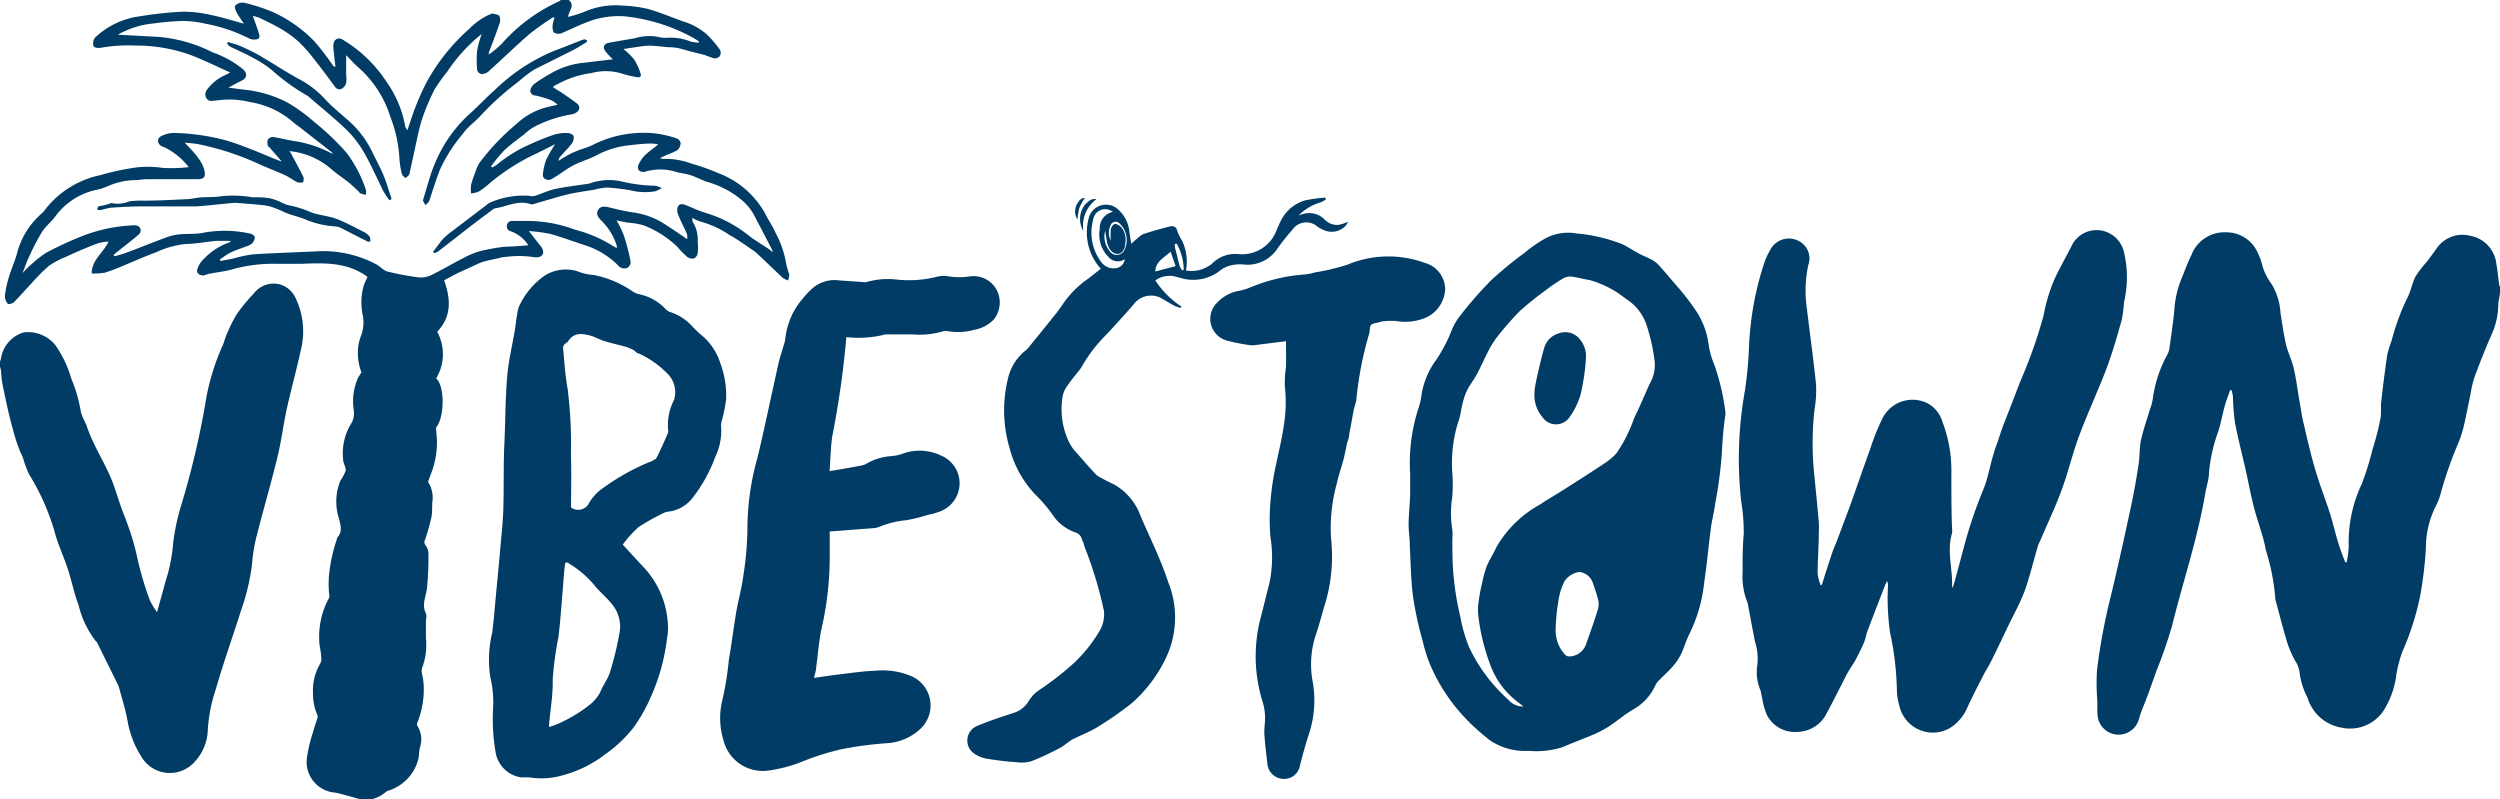 <svg id="Layer_1" data-name="Layer 1" xmlns="http://www.w3.org/2000/svg" viewBox="0 0 190.88 61.02"><defs><style>.cls-1{fill:#003c65;}</style></defs><path class="cls-1" d="M190.88,22.26c0,.32-.12.65-.13,1a5.74,5.74,0,0,1-.47,2.19c-.49,1.1-.93,2.22-1.35,3.35a7.93,7.93,0,0,0-.3,1.3c-.16.74-.3,1.49-.47,2.24a9.46,9.46,0,0,1-.45,1.46,29.12,29.12,0,0,0-1.32,3.74,5.05,5.05,0,0,1-.43,1.14,7.1,7.1,0,0,0-.74,3.17,29.53,29.53,0,0,1-.43,3.62,20.69,20.69,0,0,1-1.37,4.3,10,10,0,0,0-.45,1.71,6.65,6.65,0,0,1-1,2.81,3.07,3.07,0,0,1-3.18,1.27,3.28,3.28,0,0,1-2.61-2.3,5.66,5.66,0,0,1-.59-1.81,2.15,2.15,0,0,0-.35-1,7.46,7.46,0,0,1-.66-1.57c-.3-1-.55-2-.82-3a1.18,1.18,0,0,1-.05-.37A16.61,16.61,0,0,0,173,42c-.2-1.15-.66-2.25-.94-3.39s-.43-2-.66-3-.55-2.24-.76-3.37a17.35,17.35,0,0,1-.15-1.91c0-.18-.07-.36-.1-.54l-.12,0c-.14.43-.31.85-.43,1.29-.17.63-.28,1.29-.49,1.91a12.47,12.47,0,0,0-.69,3.09c0,.51-.18,1-.27,1.51-.58,3.48-1.72,6.82-2.56,10.23a36.12,36.12,0,0,1-1.2,3.45l-.57,1.61-.42,1.09a7.41,7.41,0,0,0-.31.86,1.61,1.61,0,0,1-3.17-.15c-.05-.5,0-1-.05-1.51a16.82,16.82,0,0,1,0-2,45.61,45.61,0,0,1,1-5.43c.57-2.33,1.08-4.68,1.58-7,.24-1.1.43-2.2.6-3.3.09-.61.05-1.24.18-1.84.18-.81.46-1.6.7-2.4a3.47,3.47,0,0,0,.2-.75,9.61,9.61,0,0,1,1.12-3.39,1.59,1.59,0,0,0,.15-.45c.13-1,.28-1.92.37-2.88a7.6,7.6,0,0,1,.53-2.4c.26-.62.48-1.26.78-1.86A2.7,2.7,0,0,1,170,17.74a2.6,2.6,0,0,1,2.4,1.6,4.06,4.06,0,0,1,.28.73,4.28,4.28,0,0,0,.75,1.6,4.74,4.74,0,0,1,.69,2.23c.13.8.24,1.61.42,2.4.15.62.45,1.2.59,1.82.19.81.29,1.63.43,2.45.09.51.16,1,.27,1.52.29,1.24.57,2.49.93,3.72s.78,2.28,1.15,3.43c.23.74.4,1.5.63,2.24.15.49.35,1,.52,1.45l.11,0a7.05,7.05,0,0,0,.16-1.2,10.39,10.39,0,0,1,1-4.79,22.89,22.89,0,0,0,.83-2.67,20.58,20.58,0,0,0,.59-2.31c.09-.44,0-.91.07-1.36.13-1.17.28-2.34.45-3.5a9.4,9.4,0,0,1,.34-1.11,17.48,17.48,0,0,1,1.2-3.26c.27-.51.36-1.11.62-1.62a8.17,8.17,0,0,1,.85-1.11c.27-.35.53-.7.78-1.06A2.39,2.39,0,0,1,188.6,18a2.45,2.45,0,0,1,2,2.13c.1.53.14,1.06.22,1.59,0,.06,0,.1.06.15Z"/><path class="cls-1" d="M27.42,61c-.61-.16-1.2-.35-1.81-.48a2.35,2.35,0,0,1-2.15-2.81A10.18,10.18,0,0,1,23.87,56c.11-.4.25-.8.37-1.2a.25.25,0,0,0,0-.19,3.93,3.93,0,0,1-.34-1.69,4,4,0,0,1,.57-2.29.72.72,0,0,0,.06-.35c0-.41-.12-.83-.15-1.24a6.2,6.2,0,0,1,.75-3.4.57.57,0,0,0,0-.29,7.87,7.87,0,0,1,0-1.53,12.37,12.37,0,0,1,.6-2.68s0,0,0-.07c.45-.45.27-1,.15-1.48A4.2,4.2,0,0,1,26,36.68a3,3,0,0,0,.4-.77c0-.26-.19-.54-.2-.81a4.36,4.36,0,0,1,.54-2.64A1.55,1.55,0,0,0,27,31.25a4.43,4.43,0,0,1,.34-2.41,4.39,4.39,0,0,1,.26-.4,4.11,4.11,0,0,1-.19-2.31,3.16,3.16,0,0,1,.17-.52,3,3,0,0,0,.14-1.43,4.76,4.76,0,0,1,.05-2.37c.08-.25.21-.48.29-.67-1.51-1.12-3.23-1.07-5-1-.69,0-1.37,0-2.06,0a11.59,11.59,0,0,0-3.21.41c-.58.17-1.19.23-1.78.35-.17,0-.33.12-.49.13-.35,0-.57-.23-.43-.55a1.9,1.9,0,0,1,.5-.74,4.94,4.94,0,0,1,2-1.26l0-.09c-.35,0-.71,0-1.06,0-.79.07-1.57.23-2.35.24a6.79,6.79,0,0,0-2.23.62c-.83.3-1.63.66-2.45,1A14.26,14.26,0,0,1,8,20.82a5.22,5.22,0,0,1-1,.06c0-1.05.9-1.57,1.29-2.44a4,4,0,0,0-.85.15c-.8.3-1.58.63-2.36,1a6.54,6.54,0,0,0-1.36.72,13.81,13.81,0,0,0-1.32,1.33c-.46.48-.89,1-1.36,1.45-.1.09-.4.16-.44.11a.94.94,0,0,1-.23-.58,7.74,7.74,0,0,1,.3-1.43c.2-.68.51-1.33.67-2a6.08,6.08,0,0,1,1.84-2.89,1.81,1.81,0,0,0,.29-.33,7.19,7.19,0,0,1,4.2-2.6,19.57,19.57,0,0,1,2.5-.55,7.31,7.31,0,0,1,2.24,0,11.44,11.44,0,0,0,2-.06,5.36,5.36,0,0,0-1.78-1.48,2,2,0,0,0-.26-.1c-.36-.18-.42-.59-.07-.78a2.22,2.22,0,0,1,1-.25,16.87,16.87,0,0,1,4,.58c.71.21,1.4.48,2.09.75s1.4.6,2.13.86l-.94-1.08s-.12-.09-.13-.15a.72.72,0,0,1,0-.45.46.46,0,0,1,.38-.2c.53.07,1.05.22,1.58.3a9,9,0,0,1,3,1,.49.49,0,0,0-.1-.15L22.92,9.74a7.36,7.36,0,0,1-.7-.55,6.62,6.62,0,0,0-3.15-1.4,6.83,6.83,0,0,0-1.42-.19,7.51,7.51,0,0,0-1.25.09c-.23,0-.46.08-.61-.15a.56.56,0,0,1,0-.67,3.45,3.45,0,0,1,1.46-1.16l.32-.18c-.94-.42-1.8-.84-2.68-1.2a12.09,12.09,0,0,0-4.52-.85,12.08,12.08,0,0,0-2.75.18c-.22,0-.46,0-.5-.22a.7.7,0,0,1,.15-.58,6.09,6.09,0,0,1,3.37-1.61,28,28,0,0,1,3.4-.36,10,10,0,0,1,2.23.29c.77.16,1.51.4,2.35.63-.2-.31-.4-.57-.55-.86S17.89.44,18,.39A.79.79,0,0,1,18.59.2a13.3,13.3,0,0,1,2.24.72A10.34,10.34,0,0,1,24,3.15,20.11,20.11,0,0,1,25.42,5l.09.09.1,0c-.05-.42-.1-.84-.14-1.26a1.74,1.74,0,0,1,0-.51A.43.43,0,0,1,26.12,3a10.3,10.3,0,0,1,3.4,3.26,8.3,8.3,0,0,1,1.41,3.35.55.55,0,0,0,.19.32c.06-.19.11-.38.18-.56a20,20,0,0,1,1.29-3.13,15.13,15.13,0,0,1,3.2-4,5.42,5.42,0,0,1,1.51-1.1c.1,0,.2-.11.29-.1s.46.06.54.18a.79.79,0,0,1,0,.6c-.25.74-.53,1.47-.81,2.2,0,0,0,.06,0,.14a7.27,7.27,0,0,0,1-.83A13,13,0,0,1,42.75.07s0,0,.06-.07h.62c.5.43,0,.82-.06,1.29a8.83,8.83,0,0,0,1.2-.37,6,6,0,0,1,3-.49,10,10,0,0,1,1.89.25c.91.25,1.79.63,2.68.95a4.88,4.88,0,0,1,1.83,1,8.23,8.23,0,0,1,1,1.17.52.52,0,0,1,0,.47.53.53,0,0,1-.43.19,7.09,7.09,0,0,1-.73-.26l-1-.25c-.34-.09-.68-.19-1-.27a3.7,3.7,0,0,0-.57-.07c-.41,0-.82-.08-1.23-.1a3.66,3.66,0,0,0-.81,0c-.52.06-1,.15-1.6.23a5.54,5.54,0,0,1,.81.79,4.26,4.26,0,0,1,.51,1.13c.07.24-.16.27-.35.22a9.88,9.88,0,0,1-1.22-.3,4.21,4.21,0,0,0-2.2,0,7.29,7.29,0,0,0-2.64.88c-.1,0-.19.12-.3.19.28.18.55.34.8.51s.73.5,1.08.77a.38.38,0,0,1,0,.59.77.77,0,0,1-.39.2,9.8,9.8,0,0,0-2.79.9,3.84,3.84,0,0,0-.88.63c-.52.4-1.06.79-1.54,1.24a13,13,0,0,0-1,1.21l.08.09a2.12,2.12,0,0,0,.36-.21A10.53,10.53,0,0,1,40.51,11a17.56,17.56,0,0,1,1.86-.74,3.13,3.13,0,0,1,1-.1c.16,0,.4.13.43.25a.75.75,0,0,1-.14.55c-.27.35-.59.66-.88,1a.53.53,0,0,0-.14.32c.33-.2.65-.41,1-.58a7.46,7.46,0,0,1,.89-.35,5.34,5.34,0,0,0,.7-.27,8.56,8.56,0,0,1,4.63-.91,7.79,7.79,0,0,1,1.86.42.47.47,0,0,1,.25.35.84.84,0,0,1-.24.52,5.38,5.38,0,0,1-.81.36l-.53.25a.94.94,0,0,0,.23.06,5.72,5.72,0,0,1,2.17.36,16.56,16.56,0,0,1,2.08.74,6.84,6.84,0,0,1,3.55,3.07c.23.49.57.94.78,1.45A7.38,7.38,0,0,1,60,20a6.71,6.71,0,0,0,.26.95,1.29,1.29,0,0,1-.09.46,1.48,1.48,0,0,1-.4-.19l-2-1.9-.19-.15c-.63-.42-1.24-.88-1.9-1.24a7.29,7.29,0,0,0-2.16-1,2.85,2.85,0,0,1-.66-.3c0,.18,0,.33.1.42a2.63,2.63,0,0,1,.31,1.45,3.2,3.2,0,0,1,0,.82.56.56,0,0,1-.27.41.68.68,0,0,1-.53-.11,8,8,0,0,1-.76-.78,7.72,7.72,0,0,0-2.55-1.63A5.5,5.5,0,0,0,47.93,17l-.86-.17A7.13,7.13,0,0,1,47.64,18a16.72,16.72,0,0,1,.49,1.88.49.49,0,0,1-.26.58.61.61,0,0,1-.68-.2,6.26,6.26,0,0,0-2.51-1.53c-.9-.3-1.79-.62-2.7-.88a13.57,13.57,0,0,0-1.6-.21l.78,1a1.55,1.55,0,0,1,.24.33c.19.39,0,.65-.41.68h-.13a7.46,7.46,0,0,0-2.11-.05,2.85,2.85,0,0,0-.71.12c-.37.08-.73.15-1.09.25a4.35,4.35,0,0,0-.63.25L35,20.83c-.37.18-.72.38-1.09.57.5,1.41.6,2.75-.53,3.93a3.56,3.56,0,0,1-.08,3.56c.68.59.64,3,0,3.74,0,.42.06.73.06,1A6.57,6.57,0,0,1,33,35.92l-.32.87A2.22,2.22,0,0,1,33,38.4c0,.36,0,.74-.06,1.09a16.66,16.66,0,0,1-.48,1.71.37.37,0,0,0,0,.39,1.15,1.15,0,0,1,.25.62A23.15,23.15,0,0,1,32.59,45c-.1.62-.39,1.19-.07,1.84.08.17,0,.42,0,.64,0,.41,0,.82,0,1.23a5,5,0,0,1-.3,2.31.81.81,0,0,0,0,.41,5,5,0,0,1,.12.76,6.76,6.76,0,0,1-.48,3,.29.29,0,0,0,0,.22,1.91,1.91,0,0,1,.22,1.6c-.11.36-.06.75-.18,1.1a3.42,3.42,0,0,1-2.22,2.25.68.68,0,0,0-.19.08,2.47,2.47,0,0,1-1.16.59Zm9.35-58.4a12.66,12.66,0,0,0-2.6,2.84,13,13,0,0,0-1,1.41,16.72,16.72,0,0,0-.94,2.23c-.23.71-.37,1.45-.53,2.18s-.28,1.32-.44,2c0,.13-.19.23-.29.34-.09-.09-.24-.17-.27-.28A6.2,6.2,0,0,1,30.49,12a10.2,10.2,0,0,0-.69-3.09,8.29,8.29,0,0,0-2.37-3.7c-.35-.3-.66-.65-1-1v1.5a2.2,2.2,0,0,1,0,.63.71.71,0,0,1-.35.44c-.23.1-.42,0-.57-.25-.58-.78-1.16-1.56-1.76-2.31a10,10,0,0,0-1.09-1.16,8.4,8.4,0,0,0-1.2-.85c-.53-.31-1.08-.57-1.63-.84a4.83,4.83,0,0,0-.53-.16c.17.47.33.89.46,1.31s0,.49-.35.5a.87.87,0,0,1-.4-.09,12.34,12.34,0,0,0-3.33-1.12,7.73,7.73,0,0,0-1.73-.21,20.37,20.37,0,0,0-2.21.19A6.69,6.69,0,0,0,9,2.65l1.14.06,2,.11A11.22,11.22,0,0,1,16.24,4a7.61,7.61,0,0,1,2.34,1.31c.33.33.28.66-.15.86s-.59.32-1,.52l1.15.15A9.08,9.08,0,0,1,22,7.86a12.49,12.49,0,0,1,2,1.46,19.28,19.28,0,0,1,2.49,2.38,10,10,0,0,1,1.44,2.77c.05.12,0,.27,0,.41a2.77,2.77,0,0,1-.41-.12c-.06,0-.1-.11-.16-.16-.23-.22-.46-.44-.7-.64-.48-.38-1-.72-1.46-1.13a5.67,5.67,0,0,0-3.1-1.29,1.36,1.36,0,0,1,.12.18c.32.59.64,1.18.94,1.78.06.11,0,.28,0,.42a1.11,1.11,0,0,1-.45,0c-.31-.15-.58-.37-.88-.51-.6-.28-1.22-.52-1.83-.78A21.25,21.25,0,0,0,15.1,11c-.36-.06-.73-.08-1-.11.33.36.71.72,1,1.13a2.74,2.74,0,0,1,.48.89c.17.63,0,.8-.66.77-.25,0-.5,0-.75,0-.62,0-1.23,0-1.84,0-.35,0-.7,0-1.06,0s-.58.06-.88.07a5.34,5.34,0,0,0-2.12.45,4.78,4.78,0,0,1-.78.27,5.24,5.24,0,0,0-3.19,1.95c-.32.47-.8.83-1.1,1.3a17.86,17.86,0,0,0-1,1.93c-.19.39-.32.8-.48,1.2A10.12,10.12,0,0,1,3.52,19.3a27.25,27.25,0,0,1,2.57-1.2,11.92,11.92,0,0,1,3.85-.88,1.25,1.25,0,0,1,.47,0,.38.38,0,0,1,.18.68c-.14.14-.31.27-.47.4-.48.39-1,.78-1.45,1.16l.06.11a9.32,9.32,0,0,0,.9-.27c1-.37,2-.78,3-1.15a4.36,4.36,0,0,1,1-.25c.67-.07,1.35,0,2-.15a9,9,0,0,1,3.44.08c.15,0,.37.18.39.29a.74.74,0,0,1-.23.48,1.11,1.11,0,0,1-.39.2c-.39.15-.8.28-1.18.46s-.58.36-.87.54l.05.13c.33-.07.66-.12,1-.2a10.68,10.68,0,0,1,1.47-.31c1.57-.1,3.15-.15,4.72-.22a8.62,8.62,0,0,1,4.73,1c.28.16.52.45.82.53a20.19,20.19,0,0,0,2.32.44,1.87,1.87,0,0,0,1-.15c.84-.41,1.64-.89,2.47-1.31a6.56,6.56,0,0,1,1.19-.51,16.14,16.14,0,0,1,1.71-.33,8.08,8.08,0,0,1,.85-.05l1.22-.09A2.62,2.62,0,0,0,39,17.66a.38.38,0,0,1-.29-.47.38.38,0,0,1,.42-.32l1.26,0a10.39,10.39,0,0,1,3.49.66,10.27,10.27,0,0,1,3,1.3,1.9,1.9,0,0,0,.21.11c0-.09,0-.14,0-.19a4.76,4.76,0,0,0-1.27-2c-.2-.24-.32-.46-.14-.74s.47-.26.77-.19c.58.14,1.16.29,1.76.38a6.14,6.14,0,0,1,2.25.73c.69.43,1.37.89,2,1.33a1,1,0,0,0,0-.37c-.22-.52-.49-1-.7-1.55a.81.81,0,0,1,0-.57c.1-.22.36-.21.58-.12.51.2,1,.45,1.55.61a9.66,9.66,0,0,1,3.08,1.57c.19.14.37.3.57.43l1.08.7a4.67,4.67,0,0,1,.39.3,1.56,1.56,0,0,0-.07-.21c-.41-.79-.81-1.58-1.23-2.36a4,4,0,0,0-1.18-1.5A7,7,0,0,0,54,13.89a1.15,1.15,0,0,1-.29-.11c-.33-.14-.66-.3-1-.41s-.74-.14-1.1-.25a4.06,4.06,0,0,0-2.39,0,.52.52,0,0,1-.45-.12.49.49,0,0,1,0-.46,2.4,2.4,0,0,1,.49-.7c.29-.28.64-.52,1-.81a2.4,2.4,0,0,0-.51-.07c-.67,0-1.34.09-2,.17a6.77,6.77,0,0,0-2.27.76c-.57.29-1.19.46-1.75.76s-1,.68-1.58,1c-.31.21-.73,0-.7-.31a4.31,4.31,0,0,1,.27-1.18,10.48,10.48,0,0,1,.67-1.15L41,11.7a16.28,16.28,0,0,0-3.52,2.21,7.68,7.68,0,0,1-.91.71,2.2,2.2,0,0,1-.6.15,2.53,2.53,0,0,1,0-.67,9,9,0,0,1,.34-1,2.82,2.82,0,0,1,.28-.64,17.23,17.23,0,0,1,2.85-3,5.28,5.28,0,0,1,2.55-1.33L42.56,8A1.41,1.41,0,0,0,42,7.62a10.1,10.1,0,0,0-1.07-.32c-.25,0-.45-.16-.44-.4a.85.85,0,0,1,.3-.49,12.94,12.94,0,0,1,1.36-.86,6.2,6.2,0,0,1,2.26-.74l2.39-.28a5.32,5.32,0,0,1-.59-.63c-.21-.31-.09-.56.27-.63.66-.13,1.32-.23,2-.35a3.72,3.72,0,0,1,1.69-.12,2.61,2.61,0,0,0,.88.08,3.93,3.93,0,0,1,1.67.29,4.34,4.34,0,0,0,.63.09l0-.11a8.21,8.21,0,0,0-.91-.52,13.77,13.77,0,0,0-4.83-1.39,6.72,6.72,0,0,0-2.37.3c-.8.27-1.57.65-2.37,1a.7.7,0,0,1-.57-.05c-.11-.1-.11-.37-.11-.56a3,3,0,0,1,.14-.55l-.08-.07a19.6,19.6,0,0,0-1.81,1.28c-1.08.93-2.1,1.93-3.16,2.88a.8.8,0,0,1-.54.18.42.42,0,0,1-.31-.31,8.25,8.25,0,0,1,0-1.49A8,8,0,0,1,36.77,2.62Z"/><path class="cls-1" d="M0,27.62a2.36,2.36,0,0,0,.1-.38,2.45,2.45,0,0,1,1.71-1.86,2.69,2.69,0,0,1,2.44,1,8.68,8.68,0,0,1,1.19,2.52,11.32,11.32,0,0,1,.75,2.63,7.08,7.08,0,0,0,.4.9c.5,1.59,1.5,3,2.06,4.53.2.55.37,1.11.56,1.66s.39,1,.56,1.5a17.77,17.77,0,0,1,.66,2.23,24.61,24.61,0,0,0,1,3.45,5.14,5.14,0,0,0,.56.94l.4-1.43c.13-.46.24-.93.39-1.38a13.08,13.08,0,0,0,.45-2.56,17.66,17.66,0,0,1,.54-2.58,63.61,63.61,0,0,0,2-8.53,18,18,0,0,1,1.28-4c.1-.27.17-.55.29-.8A10.38,10.38,0,0,1,18.07,24a13.15,13.15,0,0,1,1.3-1.58,1.9,1.9,0,0,1,1.85-.74,1.87,1.87,0,0,1,1.31,1,5.84,5.84,0,0,1,.45,4c-.32,1.48-.74,3-1.06,4.43-.28,1.26-.43,2.54-.74,3.8-.5,2.07-1.11,4.12-1.63,6.19a12.84,12.84,0,0,0-.31,2,16.73,16.73,0,0,1-.84,3.52c-.63,2-1.35,4-1.94,6.06a11.77,11.77,0,0,0-.6,3.18,3.72,3.72,0,0,1-1,2.31,2.53,2.53,0,0,1-4.1-.45,7.35,7.35,0,0,1-1-2.57c-.16-.92-.45-1.82-.69-2.72a2.11,2.11,0,0,0-.16-.34l-1.53-3.1A.45.45,0,0,0,7.35,49,7.27,7.27,0,0,1,6,46.2c-.35-.91-.53-1.88-.84-2.81s-.75-1.86-1-2.82a17.59,17.59,0,0,0-1.93-4.34A7.08,7.08,0,0,1,1.77,35c-.07-.2-.18-.39-.26-.59A14,14,0,0,1,1,32.84C.67,31.68.43,30.5.19,29.33c-.07-.35-.08-.7-.12-1.06A2.17,2.17,0,0,0,0,28Z"/><path class="cls-1" d="M139.1,44.66c.24-.77.48-1.53.74-2.3.12-.38.29-.74.43-1.11l1-2.67c.51-1.43,1-2.86,1.52-4.29a17.71,17.71,0,0,1,.94-2.35,2.57,2.57,0,0,1,3.46-1.14,2.36,2.36,0,0,1,1.12,1.41,10.45,10.45,0,0,1,.68,3.92c0,1.39,0,2.79.05,4.18a1.39,1.39,0,0,1,0,.41c-.42,1.38.08,2.76,0,4.17a1.06,1.06,0,0,0,.12-.2c.25-.91.5-1.82.74-2.74a34.81,34.81,0,0,1,1.55-4.62c.33-.81.47-1.69.72-2.53.12-.43.28-.85.42-1.27s.27-.82.43-1.23c.4-1,.82-2.1,1.22-3.15A37.51,37.51,0,0,0,156,24.21c.1-.43.17-.87.3-1.29a12.13,12.13,0,0,1,.59-1.66c.38-.82.83-1.6,1.24-2.4a2.12,2.12,0,0,1,2.25-1.27,2.16,2.16,0,0,1,1.8,1.71,8.24,8.24,0,0,1,0,3.73,12.14,12.14,0,0,1-.17,1.35c-.35,1.26-.71,2.52-1.17,3.75-.66,1.73-1.45,3.42-2.1,5.16-.5,1.34-.82,2.73-1.31,4.07s-1.1,2.61-1.65,3.91a3,3,0,0,0-.18.41c-.33,1.13-.61,2.29-1,3.4-.34.93-.83,1.8-1.26,2.69s-.82,1.73-1.25,2.59c-.19.4-.44.78-.64,1.17-.41.8-.83,1.6-1.21,2.42a3.43,3.43,0,0,1-1.38,1.65,2.62,2.62,0,0,1-3.83-1.67,4.62,4.62,0,0,1-.2-1.28,22.68,22.68,0,0,0-.52-4.35,18.33,18.33,0,0,1-.16-3.55.83.83,0,0,0-.07-.39c-.06.13-.13.26-.18.4-.45,1.16-.9,2.32-1.34,3.49-.09.25-.12.53-.23.78-.18.44-.4.87-.62,1.29s-.46.71-.66,1.08c-.52,1-1,2-1.55,3a2.53,2.53,0,0,1-2.26,1.48,2.4,2.4,0,0,1-2.33-1.28,5.18,5.18,0,0,1-.36-1.27c-.06-.22-.07-.45-.15-.66a3.46,3.46,0,0,1-.23-1.85A4.28,4.28,0,0,0,134,49c-.18-.87-.33-1.75-.5-2.62a1.93,1.93,0,0,0-.1-.43,5.37,5.37,0,0,1-.35-2.25c0-1,0-2,.09-2.94a15,15,0,0,0-.2-2.51,29.48,29.48,0,0,1,.3-8.49,31.45,31.45,0,0,0,.3-3.24,23.31,23.31,0,0,1,1.22-6.61,6.34,6.34,0,0,1,.4-.83,1.6,1.6,0,0,1,2-.76,1.5,1.5,0,0,1,.91,1.91,9.17,9.17,0,0,0-.12,3.26c.24,2,.51,3.92.71,5.88a8.76,8.76,0,0,1-.12,1.91,23.16,23.16,0,0,0,0,5.13c.11,1.16.23,2.32.33,3.47a6.44,6.44,0,0,1,0,.76c0,1.06-.09,2.12-.09,3.18a3.53,3.53,0,0,0,.24.87Z"/><path class="cls-1" d="M131.75,31.57a28.2,28.2,0,0,0-.28,3,33,33,0,0,1-.51,3.87c-.07.63-.25,1.25-.33,1.88-.18,1.36-.3,2.72-.5,4.07a11.77,11.77,0,0,1-1.1,3.93c-.26.49-.4,1-.64,1.55a4.62,4.62,0,0,1-.66,1c-.33.38-.71.71-1.06,1.07a1.46,1.46,0,0,0-.29.41,4,4,0,0,1-1.7,1.83c-.63.37-1.2.86-1.82,1.27a7.78,7.78,0,0,1-1.14.61c-.81.34-1.63.65-2.45,1a6.76,6.76,0,0,1-2.57.27,4.81,4.81,0,0,1-2.89-.77,16.69,16.69,0,0,1-1.62-1.41,13.81,13.81,0,0,1-2.75-3.86,10.72,10.72,0,0,1-.8-2.29,27,27,0,0,1-.75-3.44c-.17-1.29-.18-2.61-.25-3.91,0-.57-.1-1.14-.09-1.71s.09-1.43.12-2.15c0-.53,0-1.07,0-1.6a13.53,13.53,0,0,1,.58-4.86,5.46,5.46,0,0,0,.26-1,6.15,6.15,0,0,1,1.15-2.86,11.53,11.53,0,0,0,1.11-2.08,4.6,4.6,0,0,1,.75-1.33,30.51,30.51,0,0,1,2.37-2.7,30.54,30.54,0,0,1,2.57-2.1,9.86,9.86,0,0,1,1.43-1,3.67,3.67,0,0,1,2.45-.44,12.89,12.89,0,0,1,3.52.82c.44.22.85.49,1.28.72s.6.27.89.43a2,2,0,0,1,.58.41c.52.57,1,1.15,1.52,1.75a18.05,18.05,0,0,1,1.41,1.85,6.08,6.08,0,0,1,.92,2.53,6.31,6.31,0,0,0,.44,1.54A17.44,17.44,0,0,1,131.75,31.57ZM116.32,53.94l-.56-.44a6.16,6.16,0,0,1-1.86-2.45,15.76,15.76,0,0,1-1-3.82,4.18,4.18,0,0,1,0-1.32,11.67,11.67,0,0,1,.27-1.41,8.08,8.08,0,0,1,.35-1.28c.2-.48.5-.92.71-1.4a8.64,8.64,0,0,1,3.37-3.31c.52-.36,1.07-.66,1.6-1,1.14-.72,2.27-1.44,3.39-2.19a4.6,4.6,0,0,0,.82-.7,11,11,0,0,0,1.36-2.7c.43-.86.79-1.75,1.19-2.62a2.84,2.84,0,0,0,.36-1.84,14.53,14.53,0,0,0-.61-2.67,3.79,3.79,0,0,0-1.51-1.94c-.09-.05-.16-.12-.25-.18a7.75,7.75,0,0,0-2.55-1.28c-.47-.07-.94-.21-1.41-.27a1.07,1.07,0,0,0-.61.12,12.48,12.48,0,0,0-1.36.92,23.14,23.14,0,0,0-2,1.61,23.81,23.81,0,0,0-1.69,1.93,6.79,6.79,0,0,0-.7,1.12c-.29.55-.54,1.13-.83,1.68s-.53.81-.75,1.23a4.88,4.88,0,0,0-.36,1c-.13.47-.17,1-.33,1.42a10.53,10.53,0,0,0-.47,4,12.63,12.63,0,0,1,0,1.74,8,8,0,0,0,0,2.58,3.5,3.5,0,0,1,0,.65c0,1.07,0,2.14.13,3.2a21,21,0,0,0,.47,2.73,11.67,11.67,0,0,0,.69,2.39,12.61,12.61,0,0,0,3,4A1.43,1.43,0,0,0,116.32,53.94Zm4.27-10.27a1.63,1.63,0,0,0-1.15.73,5,5,0,0,0-.46,1.53,14.36,14.36,0,0,0-.2,2.07,2.7,2.7,0,0,0,.73,2,.42.42,0,0,0,.27.12,1.37,1.37,0,0,0,1.29-.86c.33-.91.65-1.82.94-2.75a1.51,1.51,0,0,0,0-.76,12.2,12.2,0,0,0-.37-1.17A1.24,1.24,0,0,0,120.59,43.67Z"/><path class="cls-1" d="M47.55,41.58c.59.64,1.12,1.23,1.66,1.8A6.88,6.88,0,0,1,51,47.77a3.81,3.81,0,0,1-.06.89,15.57,15.57,0,0,1-1.35,4.78,12.33,12.33,0,0,1-1.25,2.15,10.2,10.2,0,0,1-2.13,2,9.09,9.09,0,0,1-3.12,1.57,5.9,5.9,0,0,1-2.64.2,4.14,4.14,0,0,0-.61,0,2.31,2.31,0,0,1-2-1.93,14.7,14.7,0,0,1-.19-3.38,8.29,8.29,0,0,0-.22-2.38,8.85,8.85,0,0,1,.15-3.36c.13-1,.21-2.08.31-3.13s.23-2.36.33-3.54c.08-.92.18-1.84.21-2.76.05-1.67,0-3.34.08-5s.07-3.47.22-5.2c.1-1.17.39-2.32.58-3.48.07-.42.11-.85.19-1.28a1.9,1.9,0,0,1,.22-.71,5.79,5.79,0,0,1,1.86-2.16,3,3,0,0,1,2.82-.22,4.37,4.37,0,0,0,.89.16,7.88,7.88,0,0,1,3,1.25,1.35,1.35,0,0,0,.49.22,3.84,3.84,0,0,1,2.06,1.16,1,1,0,0,0,.4.23,3.88,3.88,0,0,1,1.64,1.09,7,7,0,0,0,.74.7A4.53,4.53,0,0,1,55,27.74a7,7,0,0,1,.44,2.75,11.49,11.49,0,0,1-.3,1.53,1.56,1.56,0,0,0-.09.46,4.54,4.54,0,0,1-.42,2.36A11.52,11.52,0,0,1,52.89,38a2.75,2.75,0,0,1-1.82,1.06,1.45,1.45,0,0,0-.3.06,18.53,18.53,0,0,0-2,1.11A8.85,8.85,0,0,0,47.55,41.58ZM43.6,38.75A.93.93,0,0,0,45,38.36a3.93,3.93,0,0,1,.75-.88,17.36,17.36,0,0,1,3.78-2.18,1.59,1.59,0,0,0,.2-.07c.14-.09.34-.16.41-.29.31-.62.59-1.26.87-1.9a.46.46,0,0,0,0-.23,4.24,4.24,0,0,1,.46-2.29,2,2,0,0,0-.42-1.9A7.29,7.29,0,0,0,48.8,27c-.17,0-.3-.21-.46-.29a3.76,3.76,0,0,0-.55-.23c-.52-.14-1-.25-1.55-.41s-.75-.33-1.14-.44c-.63-.17-1.27-.27-1.72.42-.06.1-.2.15-.28.24a.43.43,0,0,0-.11.27c.1,1.05.16,2.1.35,3.13a33.77,33.77,0,0,1,.25,5C43.64,36.06,43.6,37.4,43.6,38.75ZM41.91,55.51A6,6,0,0,0,43,55.08a10.78,10.78,0,0,0,2.1-1.33,2.93,2.93,0,0,0,.73-.91c.22-.54.59-1,.76-1.57a24.41,24.41,0,0,0,.72-3,2.64,2.64,0,0,0-.57-2.12c-.42-.54-1-1-1.41-1.53a7.58,7.58,0,0,0-1.83-1.56c-.13-.1-.34-.23-.37.08-.08.7-.12,1.41-.18,2.11-.1,1.12-.17,2.25-.31,3.37a25.45,25.45,0,0,0-.44,3.27C42.23,53.1,42,54.26,41.91,55.51Z"/><path class="cls-1" d="M63.35,40.58c0,.57,0,1.11,0,1.65a24.61,24.61,0,0,1-.63,5.8c-.2.95-.26,1.92-.4,2.88,0,.29-.11.58-.17.85.65-.09,1.3-.2,1.95-.27.92-.11,1.84-.25,2.76-.28a5.58,5.58,0,0,1,2.84.47,2.44,2.44,0,0,1,.54,4,4.1,4.1,0,0,1-2.6,1.07,28.36,28.36,0,0,0-3.42.46,20.19,20.19,0,0,0-3.12,1,11.06,11.06,0,0,1-2.47.63,3.1,3.1,0,0,1-3.4-2.35,5.76,5.76,0,0,1-.1-2.94,23.41,23.41,0,0,0,.52-3.18c.21-1.2.36-2.42.56-3.62.16-.94.43-1.87.55-2.82a24.88,24.88,0,0,0,.31-3.85,19.87,19.87,0,0,1,.77-5.15c.57-2.4,1.07-4.82,1.61-7.23.1-.43.25-.85.37-1.28a2.88,2.88,0,0,0,.15-.63,5.53,5.53,0,0,1,1.33-3,5.87,5.87,0,0,1,.77-.81,2.58,2.58,0,0,1,2-.57l1.77.12a.76.76,0,0,0,.34,0,5.85,5.85,0,0,1,2.24-.19,8.7,8.7,0,0,0,3-.18,2.19,2.19,0,0,1,1-.06,5.43,5.43,0,0,0,1.66,0,2,2,0,0,1,2,1,2.08,2.08,0,0,1-.2,2.29,2.68,2.68,0,0,1-1.49.79,4.67,4.67,0,0,1-2.07.1.91.91,0,0,0-.43.05,6.44,6.44,0,0,1-2.27.2c-.65,0-1.31,0-2,0h0a8.31,8.31,0,0,1-3,.21h0a70.56,70.56,0,0,1-1.08,7.6c-.12.84-.13,1.7-.2,2.63l1.08-.18c.44-.07.88-.16,1.31-.24a1.5,1.5,0,0,0,.36-.11A4.35,4.35,0,0,1,68,34.83a3.35,3.35,0,0,0,.89-.18,3.79,3.79,0,0,1,3,.15,2.29,2.29,0,0,1,0,4.2,4.55,4.55,0,0,1-1,.3,14.38,14.38,0,0,1-1.69.42,7,7,0,0,0-2,.48,1.63,1.63,0,0,1-.57.13Z"/><path class="cls-1" d="M84.05,20.52a4.12,4.12,0,0,1-.88-4,1.36,1.36,0,0,1,2.29-.44,2.55,2.55,0,0,1,.77,1.63l.14.9c.17-.15.31-.28.46-.4a1.87,1.87,0,0,1,.47-.34c.64-.21,1.28-.39,1.93-.56.3-.08.57-.07.67.35a3.3,3.3,0,0,0,.36.73,3.71,3.71,0,0,1,.29,2.26,2.42,2.42,0,0,0,1.67-.3,1.39,1.39,0,0,0,.34-.24,2.5,2.5,0,0,1,2-.71,2.81,2.81,0,0,0,2.66-1.31c.22-.37.35-.8.55-1.18a3,3,0,0,1,1.84-1.6,10.23,10.23,0,0,1,1.57-.22l.06.13a2.12,2.12,0,0,1-.41.23,3.91,3.91,0,0,0-1.68,1,2.29,2.29,0,0,1,.37-.12,1.66,1.66,0,0,1,1.61.42,1.32,1.32,0,0,0,1.08.42,4.07,4.07,0,0,0,.73-.24,2.53,2.53,0,0,1-.21.32,1.46,1.46,0,0,1-1.71.29,2.13,2.13,0,0,1-.42-.23,1.29,1.29,0,0,0-1.91.21c-.4.46-.79.95-1.15,1.45a2.73,2.73,0,0,1-2.41,1.24,3.81,3.81,0,0,0-.89,0,2.42,2.42,0,0,0-1,.38,3.32,3.32,0,0,1-3,.66l-.61-.16a1.88,1.88,0,0,0-1.42.32,6.89,6.89,0,0,0,2,2l-.07.1a3.57,3.57,0,0,1-.46-.16c-.31-.16-.61-.35-.92-.53a1.65,1.65,0,0,0-2.22.44c-.67.77-1.36,1.53-2.06,2.28a11.35,11.35,0,0,0-1.91,2.5,1.53,1.53,0,0,1-.16.22c-.34.44-.71.86-1,1.32a1.85,1.85,0,0,0-.29.78,5.83,5.83,0,0,0,.57,3.53,3.77,3.77,0,0,0,.6.78c.44.52.88,1,1.34,1.51a1.31,1.31,0,0,0,.38.27q.47.27,1,.51a4.52,4.52,0,0,1,2.08,2.45c.72,1.68,1.55,3.32,2.11,5.05a7.19,7.19,0,0,1-.19,5.8A10.72,10.72,0,0,1,86.4,53.7a26.71,26.71,0,0,1-2.5,1.75c-.63.4-1.34.67-2,1-.35.19-.64.49-1,.67a20.7,20.7,0,0,1-2.15,1,2.59,2.59,0,0,1-1.08.08,22,22,0,0,1-2.41-.29,2.21,2.21,0,0,1-1-.47,1.2,1.2,0,0,1,.32-2c.91-.39,1.85-.69,2.78-1a2,2,0,0,0,1.18-.91,2.66,2.66,0,0,1,.76-.81,23.91,23.91,0,0,0,2.26-1.71A10.94,10.94,0,0,0,84,48.09a2.5,2.5,0,0,0,.29-1.44,30.9,30.9,0,0,0-1.52-5c0-.17-.12-.32-.17-.49a.7.7,0,0,0-.5-.51,3.45,3.45,0,0,1-1.76-1.39A11.66,11.66,0,0,0,79,37.71a8.21,8.21,0,0,1-1.94-3.58A10.13,10.13,0,0,1,77,28.75a3.78,3.78,0,0,1,1.32-2,1.14,1.14,0,0,0,.19-.19c.72-.89,1.44-1.77,2.15-2.66.2-.25.38-.52.56-.78a7.42,7.42,0,0,1,1.89-1.86Zm1.83-.73a.94.94,0,0,1-1.27-.2,2.39,2.39,0,0,1-.64-2.1,1.25,1.25,0,0,1,1-1.31.93.93,0,0,0-1.51.63A3.69,3.69,0,0,0,84.08,20a1.14,1.14,0,0,0,1.07.48A.78.78,0,0,0,85.88,19.79Zm3.5-.57c-.53.47-1.16.77-1.17,1.51l1.55-.41Zm-5-1.6a1.76,1.76,0,0,0,.35,1.56.65.65,0,0,0,1.13-.1,1.74,1.74,0,0,0-.36-2,.41.41,0,0,0-.69.09,1.3,1.3,0,0,0,0,1.2,5.85,5.85,0,0,1,0-.84.62.62,0,0,1,.3-.44c.13,0,.35.11.47.23a1.43,1.43,0,0,1,.34,1.21c0,.47-.22.81-.54.85s-.65-.23-.79-.67a.88.88,0,0,1-.07-.23Zm5.46,1H89.7c0,.15,0,.31.06.46.1.43.21.86.33,1.28a.91.91,0,0,0,.19.29l.1-.06A4.18,4.18,0,0,0,89.83,18.58Z"/><path class="cls-1" d="M98.19,26.05l-2.29.29a1.7,1.7,0,0,1-.55,0A14.08,14.08,0,0,1,93.66,26a1.72,1.72,0,0,1-.75-2.87,3,3,0,0,1,1.78-.94,5.25,5.25,0,0,0,.74-.23,13.1,13.1,0,0,1,4.14-1,3.93,3.93,0,0,0,.83-.16c.33-.06.66-.11,1-.19.5-.12,1-.24,1.5-.41a8.09,8.09,0,0,1,5.85-.14,2.11,2.11,0,0,1,1.59,2,2.5,2.5,0,0,1-1.47,2.19,4.07,4.07,0,0,1-2.21.27,4.69,4.69,0,0,0-.91,0c-.24,0-.49.11-.73.15s-.43.13-.43.43a1.5,1.5,0,0,1-.08.47,27.2,27.2,0,0,0-.94,4.82c0,.29-.14.57-.2.86-.12.63-.23,1.26-.35,1.88,0,.27-.13.53-.19.8-.09.43-.17.87-.29,1.3s-.34,1.08-.46,1.64a12.65,12.65,0,0,0-.45,4.25,12.56,12.56,0,0,1-.49,5.09c-.21.69-.39,1.41-.62,2.1a7.16,7.16,0,0,0-.3,3.7,8.13,8.13,0,0,1-.3,4.09c-.25.78-.47,1.57-.67,2.37a1.22,1.22,0,0,1-1.27,1,1.27,1.27,0,0,1-1.21-1.11c-.07-.67-.16-1.34-.21-2a5.07,5.07,0,0,1,0-1,4.32,4.32,0,0,0-.16-1.79,11.65,11.65,0,0,1-.09-6.62c.21-.81.4-1.62.61-2.42A9.58,9.58,0,0,0,97,41a15.86,15.86,0,0,1,0-2.67,20.77,20.77,0,0,1,.42-2.83c.21-1,.46-2,.6-3a11,11,0,0,0,.08-3A9,9,0,0,1,98.19,28C98.2,27.35,98.19,26.7,98.19,26.05Z"/><path class="cls-1" d="M83.72,15.21a2.5,2.5,0,0,0-1,2.43,1.78,1.78,0,0,1,.11-2C83.07,15.41,83.28,15.13,83.72,15.21Z"/><path class="cls-1" d="M82.26,16.75a1.14,1.14,0,0,1,0-1.21c.13-.2.24-.42.57-.43a5.37,5.37,0,0,0-.42.76A6.61,6.61,0,0,0,82.26,16.75Z"/><path class="cls-1" d="M8.5,15.5a2.27,2.27,0,0,0,1.35-.12A6.62,6.62,0,0,1,11,15.32c1.06,0,2.12-.06,3.18-.11.39,0,.78-.11,1.18-.14s1.05,0,1.56-.09a8.73,8.73,0,0,1,2.34.08c.43,0,.87,0,1.29.07a3.79,3.79,0,0,1,.86.29,2.69,2.69,0,0,0,.62.25,8,8,0,0,1,1.79.57c.61.2,1.27.25,1.87.47s1.4.65,2.09,1a1.3,1.3,0,0,1,.43.34c.07.07.05.22.07.33s-.24.08-.33,0c-.62-.3-1.23-.63-1.85-.94a1.22,1.22,0,0,0-.48-.15,7.15,7.15,0,0,1-2.41-.58c-.4-.15-.81-.25-1.2-.39s-.63-.3-1-.42a3.24,3.24,0,0,0-.81-.22c-.71-.08-1.42-.13-2.14-.19h-.2c-1,.09-1.92.2-2.88.27-.47,0-.94,0-1.41,0l-2.83,0c-.76,0-1.53.05-2.29.1a7.57,7.57,0,0,0-.76.18c-.09,0-.19,0-.29-.06.06-.09.09-.22.17-.25C7.93,15.7,8.24,15.6,8.5,15.5Z"/><path class="cls-1" d="M32.29,15.31c.19-.63.37-1.26.57-1.89a7.34,7.34,0,0,1,.33-.89,10.42,10.42,0,0,1,2.52-3.7c.71-.62,1.35-1.33,2.06-1.95a14.45,14.45,0,0,1,4.54-3c.64-.23,1.26-.49,1.88-.73A3.45,3.45,0,0,1,44.62,3a.64.64,0,0,1,.2.08c0,.06,0,.14-.09.17-.31.19-.62.39-.94.56-1,.5-2,1-3,1.5a10.15,10.15,0,0,0-1.19.91,22,22,0,0,0-2.92,2.63c-.43.47-1,.86-1.34,1.37A11.58,11.58,0,0,0,33.57,13c-.27.71-.5,1.44-.74,2.17a1.09,1.09,0,0,1-.1.25,1.9,1.9,0,0,1-.25.24Z"/><path class="cls-1" d="M33.07,19.22c.24-.31.47-.65.73-.95a5.35,5.35,0,0,1,.72-.62l2.63-2a1.08,1.08,0,0,1,.38-.23,6.36,6.36,0,0,1,2.9-.47.8.8,0,0,0,.43,0c.51-.17,1-.4,1.51-.52.77-.16,1.55-.25,2.33-.37a1.5,1.5,0,0,0,.43-.09,4.4,4.4,0,0,1,2.36-.11,11.73,11.73,0,0,0,2.5.32,1.72,1.72,0,0,1,.54.18,3.48,3.48,0,0,1-.47.24,4.65,4.65,0,0,1-1.93-.07,17,17,0,0,0-1.73-.21,4.1,4.1,0,0,0-1,.16c-.6.1-1.21.18-1.82.31s-.91.23-1.37.36l-1.51.44a.25.25,0,0,1-.17,0c-1-.33-1.81.18-2.71.31a.82.82,0,0,0-.32.19c-.59.44-1.17.87-1.75,1.32l-2.31,1.8a1.57,1.57,0,0,1-.3.12Z"/><path class="cls-1" d="M29.73,15.29a7.92,7.92,0,0,1-.47-.71c-.49-1-.93-2-1.47-2.94a8,8,0,0,0-1.3-1.7c-.92-.89-1.92-1.69-2.89-2.53a1.1,1.1,0,0,0-.25-.17A15.67,15.67,0,0,1,20.7,5.3a8.88,8.88,0,0,0-1.37-.88c-.58-.32-1.19-.58-1.78-.87a1.17,1.17,0,0,1-.21-.23l.07-.11c.28.09.58.16.85.27a15.31,15.31,0,0,1,1.47.71c1.06.61,2.07,1.29,3.14,1.87A7.18,7.18,0,0,1,24.8,7.55c.59.65,1.29,1.19,1.94,1.78a7.55,7.55,0,0,1,1.71,2.33c.27.57.59,1.13.83,1.72s.42,1.21.62,1.82Z"/><path class="cls-1" d="M117.16,30c0-.28.09-.74.19-1.2.17-.74.33-1.49.55-2.22a1.59,1.59,0,0,1,1.1-1.12,1.41,1.41,0,0,1,1.63.45,2,2,0,0,1,.46,1.43,16.39,16.39,0,0,1-.39,2.71,5.63,5.63,0,0,1-.86,1.8,1.25,1.25,0,0,1-2.07,0A2.55,2.55,0,0,1,117.16,30Z"/></svg>